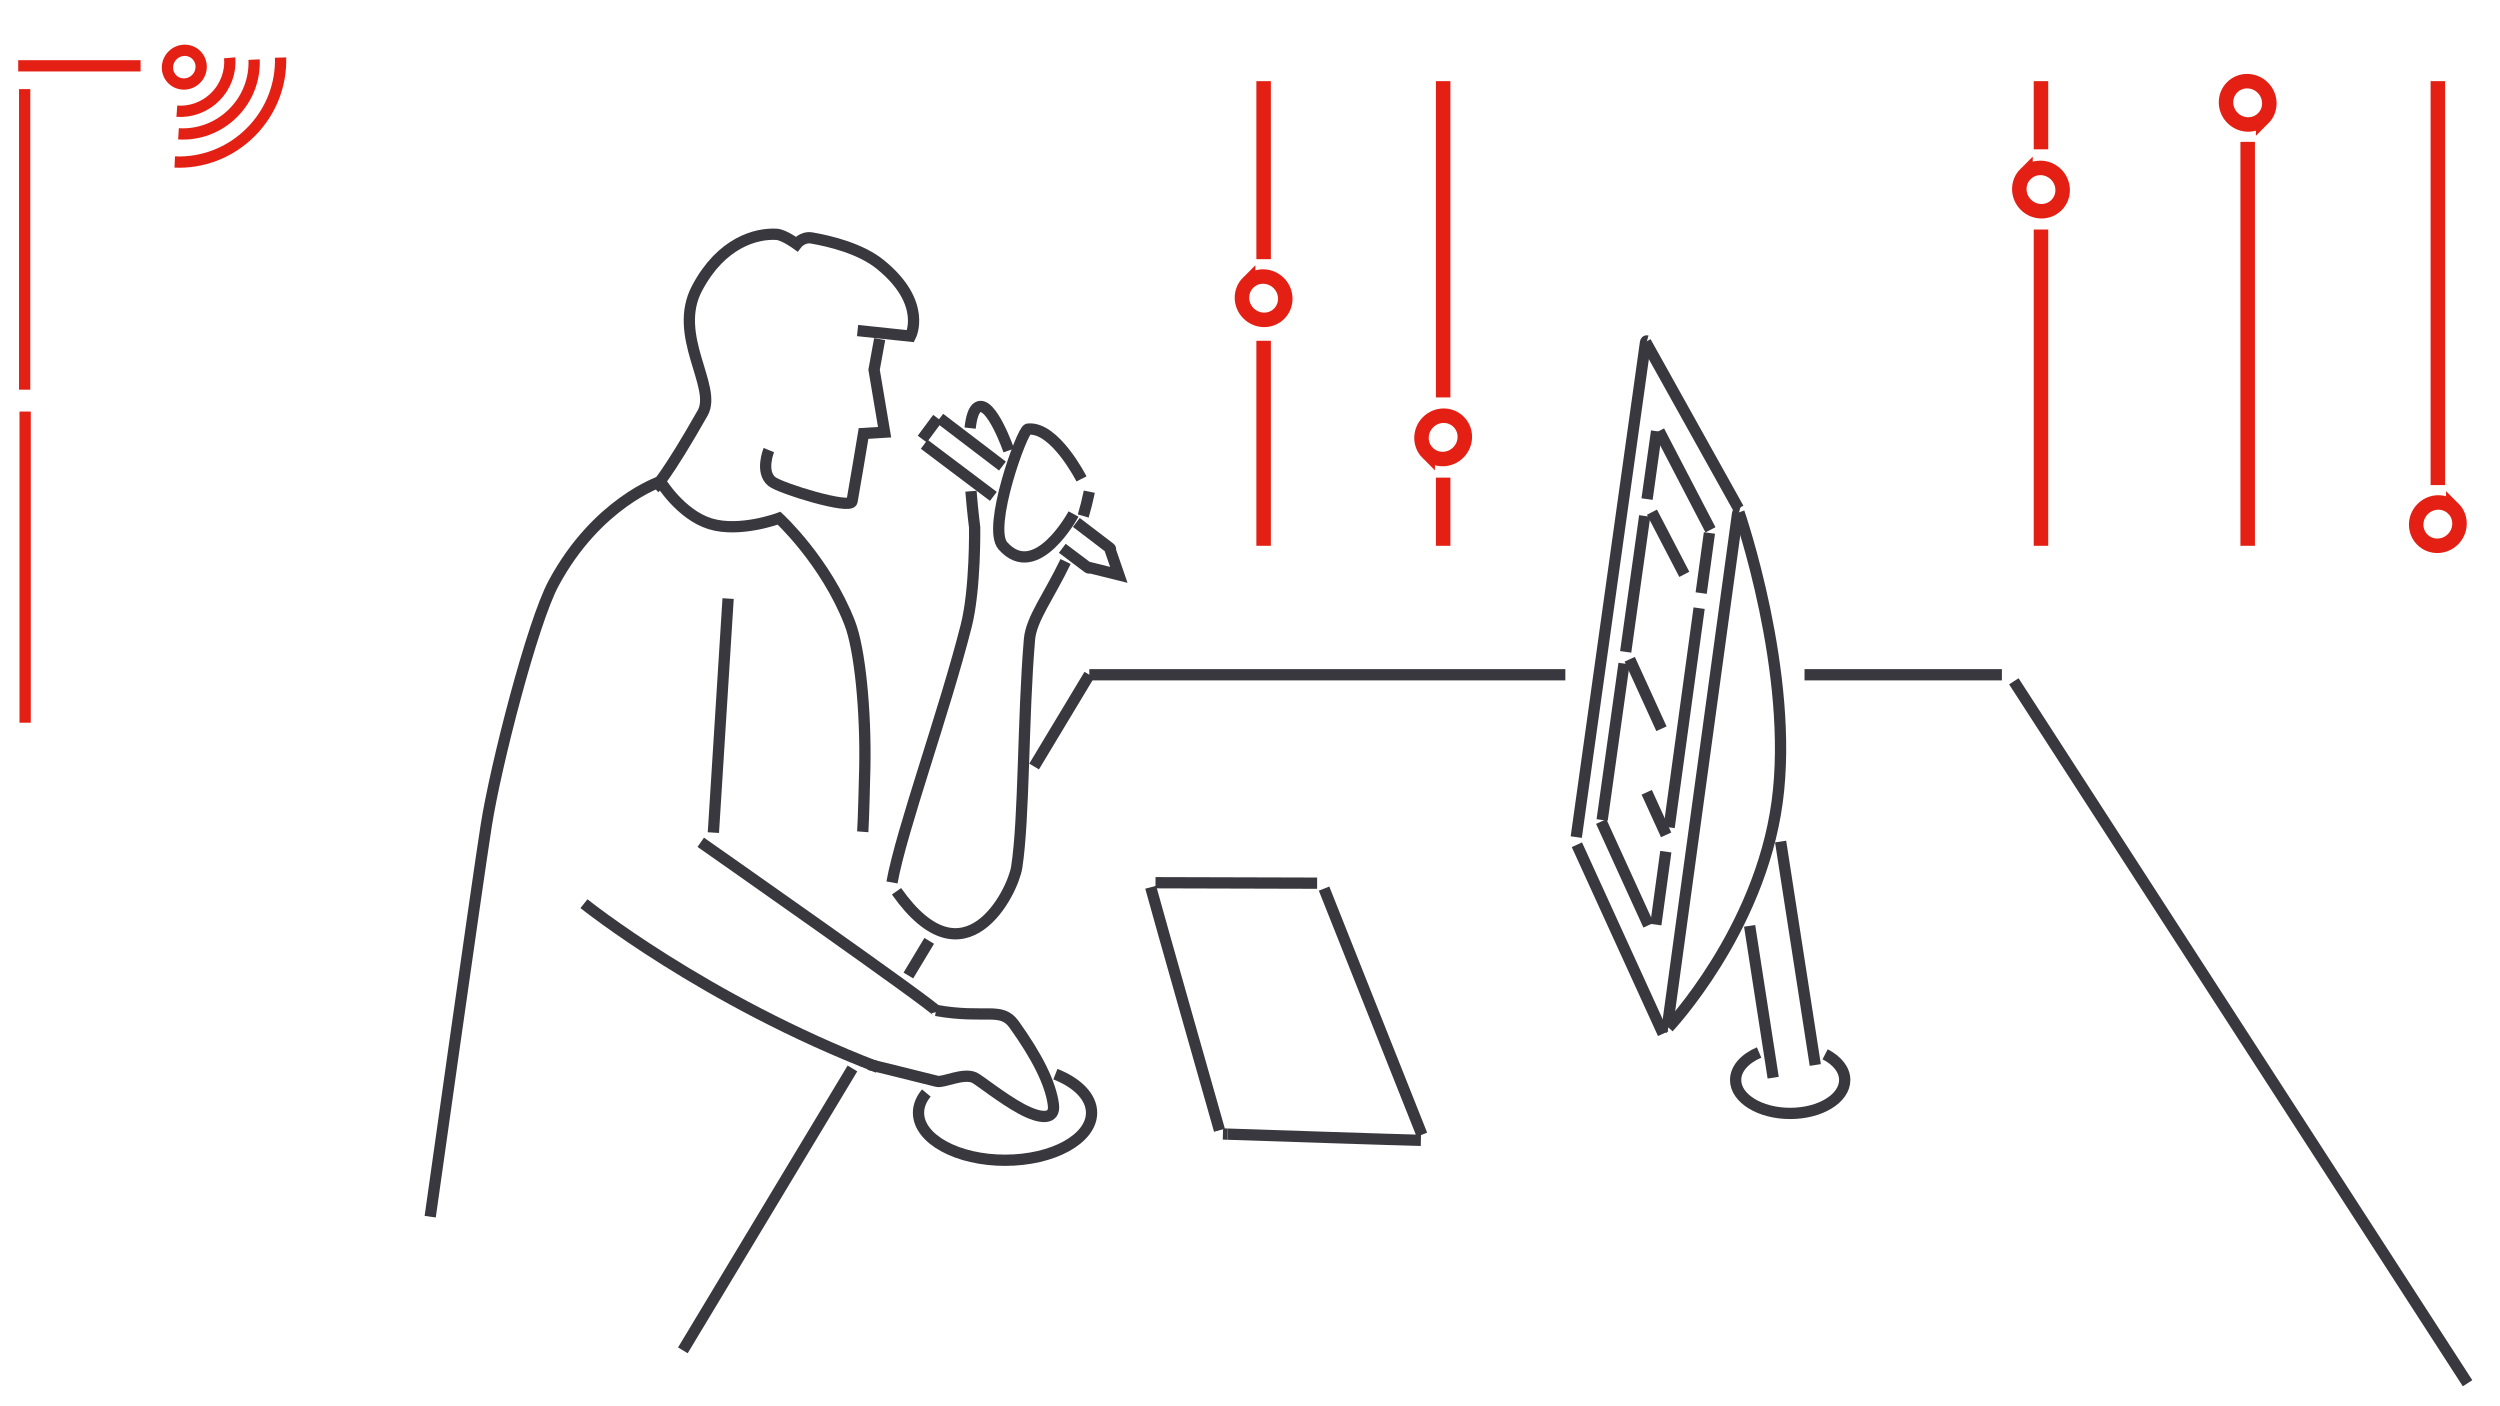 <?xml version="1.0" encoding="UTF-8"?>
<!DOCTYPE svg PUBLIC "-//W3C//DTD SVG 1.1//EN" "http://www.w3.org/Graphics/SVG/1.1/DTD/svg11.dtd">
<!-- Creator: CorelDRAW 2020 (64-Bit) -->
<svg xmlns="http://www.w3.org/2000/svg" xml:space="preserve" width="160mm" height="90mm" version="1.1" style="shape-rendering:geometricPrecision; text-rendering:geometricPrecision; image-rendering:optimizeQuality; fill-rule:evenodd; clip-rule:evenodd"
viewBox="0 0 16000 9000"
 xmlns:xlink="http://www.w3.org/1999/xlink"
 xmlns:xodm="http://www.corel.com/coreldraw/odm/2003">
 <defs>
  <style type="text/css">
   <![CDATA[
    .str2 {stroke:#38383E;stroke-width:72.14;stroke-miterlimit:22.926}
    .str6 {stroke:#E41F13;stroke-width:72.14;stroke-miterlimit:22.926}
    .str3 {stroke:#38383E;stroke-width:72.14;stroke-miterlimit:22.926}
    .str0 {stroke:#38383E;stroke-width:72.14;stroke-miterlimit:22.926}
    .str1 {stroke:#38383E;stroke-width:72.14;stroke-miterlimit:22.926}
    .str10 {stroke:#38383E;stroke-width:72.14;stroke-miterlimit:22.926}
    .str5 {stroke:#E41F13;stroke-width:72.14;stroke-miterlimit:22.926}
    .str4 {stroke:#E41F13;stroke-width:92.69;stroke-miterlimit:22.926}
    .str7 {stroke:#E41F13;stroke-width:92.69;stroke-miterlimit:22.926}
    .str8 {stroke:#E41F13;stroke-width:92.69;stroke-miterlimit:22.926}
    .str11 {stroke:#E41F13;stroke-width:92.69;stroke-miterlimit:22.926}
    .str9 {stroke:#E41F13;stroke-width:92.69;stroke-miterlimit:22.926}
    .fil0 {fill:none}
    .fil1 {fill:#38383E;fill-rule:nonzero}
    .fil2 {fill:#E41F13;fill-rule:nonzero}
   ]]>
  </style>
 </defs>
 <g id="Слой_x0020_1">
  <line class="fil0 str0" x1="5813.58" y1="6243.24" x2="5946.94" y2= "6021.52" />
  <g>
   <polygon class="fil1" points="6971.57,4282.35 10018.23,4282.35 10018.23,4354.49 6971.57,4354.49 "/>
  </g>
  <line class="fil0 str1" x1="12812.08" y1="4318.42" x2="11549.05" y2= "4318.42" />
  <line class="fil0 str0" x1="6618.28" y1="4905.67" x2="6971.57" y2= "4318.42" />
  <line class="fil0 str0" x1="4370.37" y1="8642.09" x2="5455.68" y2= "6838.13" />
  <line class="fil0 str2" x1="11348.32" y1="6897.24" x2="11197.64" y2= "5925.38" />
  <line class="fil0 str2" x1="11395.93" y1="5385.85" x2="11617.7" y2= "6816.01" />
  <path class="fil0 str2" d="M10678.35 6575.96c-4.23,-1.25 -6.97,-7.21 -6.11,-13.37l448.06 -3274.62c0.87,-6.15 4.95,-10.13 9.14,-8.91"/>
  <line class="fil0 str2" x1="10887.61" y1="3795.73" x2="10940.28" y2= "3410.93" />
  <line class="fil0 str2" x1="10682.44" y1="5295.33" x2="10874.39" y2= "3892.26" />
  <line class="fil0 str2" x1="10597.31" y1="5917.44" x2="10661.18" y2= "5450.73" />
  <path class="fil0 str2" d="M11129.44 3279.06c0,0 356.96,1031.52 244.18,1855.73 -112.79,824.21 -695.27,1441.17 -695.27,1441.17"/>
  <path class="fil0 str2" d="M10088.08 5357.42l443.29 -3166.67c0.82,-6.01 4.91,-9.91 9.14,-8.7"/>
  <line class="fil0 str2" x1="10541.23" y1="3194.21" x2="10602.07" y2= "2759.57" />
  <line class="fil0 str2" x1="10404.35" y1="4171.92" x2="10526.13" y2= "3302.05" />
  <line class="fil0 str2" x1="10253.76" y1="5247.82" x2="10393.87" y2= "4246.81" />
  <line class="fil0 str2" x1="10643.91" y1="6615.69" x2="10092.07" y2= "5406.34" />
  <line class="fil0 str2" x1="10550.47" y1="5921.34" x2="10247.7" y2= "5257.82" />
  <line class="fil0 str2" x1="10663.3" y1="5343.04" x2="10539.07" y2= "5070.73" />
  <line class="fil0 str2" x1="10633.29" y1="4663.89" x2="10430.27" y2= "4219.06" />
  <line class="fil0 str2" x1="10947.11" y1="3390.81" x2="10617.99" y2= "2758.33" />
  <line class="fil0 str2" x1="10779.54" y1="3675.81" x2="10572.49" y2= "3277.84" />
  <line class="fil0 str2" x1="11126.17" y1="3253.81" x2="10532.19" y2= "2188.17" />
  <path class="fil0 str2" d="M11680.71 6747.47c76.71,39.3 125.52,98.36 125.52,164.39 0,118.22 -156.3,214.03 -349.07,214.03 -192.82,0 -349.13,-95.81 -349.13,-214.03 0,-72.86 59.4,-137.21 150.16,-175.88"/>
  <path class="fil0 str0" d="M6754.47 6874.54c140.23,55.12 231.61,145.3 231.61,247.16 0,167.86 -247.94,303.92 -553.79,303.92 -305.85,0 -553.79,-136.06 -553.79,-303.92 0,-45.11 17.94,-87.96 50.12,-126.49"/>
  <path class="fil0 str3" d="M7804.65 7233.62c-48.04,-168.72 -385.48,-1354.08 -440.17,-1555.31"/>
  <path class="fil0 str3" d="M7856.02 7258.44c-12.94,-0.48 -22.85,-0.77 -29.25,-1.01"/>
  <path class="fil0 str3" d="M9093.7 7298.21c-148.47,-3.17 -1042.27,-33.18 -1237.68,-39.77"/>
  <line class="fil0 str3" x1="8473.94" y1="5686.97" x2="9100.24" y2= "7262.14" />
  <line class="fil0 str3" x1="7395.22" y1="5649.41" x2="8429.65" y2= "5652.3" />
  <path class="fil0 str0" d="M2753.25 7786.86c0,0 299,-2122.92 358.88,-2504.7 59.89,-381.79 294.63,-1296.13 431.31,-1550 277.55,-515.52 683.51,-650.32 683.51,-650.32 0,0 128.25,211.55 318.05,270.23 189.79,58.67 441.13,-35.51 441.13,-35.51 0,0 298.96,275.04 452.67,671.54 63.99,165.07 103.55,560.99 95.9,928.82 -0.85,41.02 -8.04,339.07 -13.09,406.55"/>
  <path class="fil0 str0" d="M5629.85 2170.38l-35.71 196.13 67.22 399.48 -134.76 8.49c0,0 -61.86,372.26 -73.64,434.45 -10.28,54.28 -459.66,-83.6 -513.23,-127.28 -75.8,-61.81 -19.25,-201.13 -19.25,-201.13"/>
  <path class="fil0 str0" d="M4188.88 3124.14c0,0 76.65,-72.43 308.28,-481.4 94.51,-166.89 -196.88,-494.37 -35.79,-798.3 155.31,-293.05 378.02,-352.45 508.98,-344.79 46.36,2.71 128,62.13 128,62.13 0,0 36.78,-49.1 97.27,-38.63 117.91,20.4 313,67.72 438.22,169.38 304.19,246.98 193.48,458.74 193.48,458.74l-338.92 -35.76"/>
  <path class="fil0 str0" d="M5999.12 6475.3c-7.85,-30.01 -1514.36,-1084.64 -1514.36,-1084.64"/>
  <path class="fil0 str0" d="M5561.06 6812.59c0,0 272.26,66.23 436.03,107.88 40.4,10.3 167.42,-56.13 238.77,-23.52 28.62,13.08 180.54,135.25 301.47,200.18 124.4,66.8 216.75,69.83 204.45,-26.17 -17.58,-137.26 -103.68,-307.71 -251.21,-514.09 -83.02,-116.1 -179.49,-34.14 -500.06,-89.84"/>
  <path class="fil0 str0" d="M3737.44 5783.5c0,0 772.49,620.62 1882.22,1047.95"/>
  <line class="fil0 str0" x1="4659.9" y1="3830.84" x2="4565.64" y2= "5328.71" />
  <path class="fil0 str0" d="M6932.71 3302.41c14.46,-48.86 27.58,-100.61 38.86,-155.58"/>
  <path class="fil0 str0" d="M5737.78 5704.14c437.41,621.78 744.51,5.15 769.27,-154.19 48.48,-312.09 38.89,-951.52 81.58,-1457.67 11.09,-131.55 124.33,-275.83 231.17,-498.7"/>
  <path class="fil0 str0" d="M6214.15 3143.71c10.32,129.81 23.59,231.68 23.59,231.68 0,0 5.8,394.15 -53.8,629.35 -140.56,554.64 -414.87,1307.43 -475.24,1642.94"/>
  <path class="fil0 str0" d="M6456.43 2883.19c0,0 -112.87,-324.8 -198.37,-277.18 -26.48,14.75 -41.62,65.25 -49.28,133.84"/>
  <path class="fil0 str0" d="M6921.61 3065.01c0,0 -171.37,-338.25 -343.26,-318.55 -36.22,4.15 -262.74,630.71 -159.94,746.49 213.65,240.6 452.17,-203.26 452.17,-203.26"/>
  <line class="fil0 str0" x1="6357.6" y1="3176.79" x2="5914.87" y2= "2843.25" />
  <path class="fil0 str0" d="M6888.56 3343.58l215.23 164.13c4,3.05 4.58,7.91 1.28,10.85l55.44 160.59 -183.99 -45.85c-3.3,2.94 -9.21,2.85 -13.22,-0.2l-164.52 -123.95"/>
  <line class="fil0 str0" x1="6014.52" y1="2677.02" x2="6415.67" y2= "2982.94" />
  <line class="fil0 str0" x1="5902.45" y1="2810.12" x2="6001.3" y2= "2676.82" />
  <path class="fil0 str4" d="M15701.22 3254.87c53.64,53.33 52.71,141.12 -1.97,196.09 -54.69,54.98 -142.5,56.31 -196.08,2.99 -53.57,-53.33 -52.71,-141.12 1.98,-196.1 54.69,-54.97 142.5,-56.31 196.07,-2.98z"/>
  <line class="fil0 str4" x1="15602.23" y1="519.39" x2="15602.23" y2= "3104.59" />
  <path class="fil0 str5" d="M1256.66 352.34c41.72,41.51 41.02,109.84 -1.55,152.62 -42.57,42.79 -110.89,43.83 -152.61,2.33 -41.71,-41.51 -41.02,-109.84 1.55,-152.63 42.57,-42.79 110.89,-43.82 152.61,-2.32z"/>
  <path class="fil0 str5" d="M1470.09 370.02c7.27,88.26 -23.4,179.93 -91.75,248.64 -67.93,68.28 -158.78,99.45 -246.58,93.11"/>
  <path class="fil0 str5" d="M1626.19 381.47c5.36,121.7 -39.11,246.35 -133.08,340.8 -96.73,97.22 -225.72,142.16 -350.81,134.27"/>
  <path class="fil0 str5" d="M1795.55 368.41c5.07,170.5 -58.41,344.27 -189.97,476.5 -134.57,135.25 -312.95,199.5 -487.21,192"/>
  <line class="fil0 str6" x1="157.77" y1="570.35" x2="157.77" y2= "2493.89" />
  <g>
   <polygon class="fil2" points="124.78,4625.37 124.78,2633.97 196.92,2633.97 196.92,4625.37 "/>
  </g>
  <g>
   <polygon class="fil2" points="116.61,385.22 899.68,385.22 899.68,457.36 116.61,457.36 "/>
  </g>
  <path class="fil0 str7" d="M14484.14 757.61c53.64,-53.33 52.71,-141.12 -1.97,-196.09 -54.69,-54.98 -142.5,-56.31 -196.08,-2.99 -53.57,53.33 -52.71,141.12 1.98,196.1 54.69,54.97 142.5,56.31 196.07,2.98z"/>
  <line class="fil0 str7" x1="14385.15" y1="3493.09" x2="14385.15" y2= "907.89" />
  <path class="fil0 str8" d="M7988.16 1809.01c-53.64,53.33 -52.71,141.12 1.97,196.09 54.69,54.98 142.5,56.31 196.08,2.99 53.57,-53.33 52.71,-141.12 -1.98,-196.1 -54.69,-54.97 -142.5,-56.31 -196.07,-2.98z"/>
  <g>
   <polygon class="fil2" points="8133.5,1658.73 8040.8,1658.73 8040.8,519.43 8133.5,519.43 "/>
  </g>
  <g>
   <polygon class="fil2" points="8133.5,3493.09 8040.8,3493.09 8040.8,2181.02 8133.5,2181.02 "/>
  </g>
  <path class="fil0 str9" d="M12963.24 1113.78c-53.64,53.33 -52.71,141.12 1.97,196.09 54.69,54.98 142.5,56.31 196.08,2.99 53.57,-53.33 52.71,-141.12 -1.98,-196.1 -54.69,-54.97 -142.5,-56.31 -196.07,-2.98z"/>
  <g>
   <polygon class="fil2" points="13108.58,955.66 13015.88,955.66 13015.88,519.43 13108.58,519.43 "/>
  </g>
  <g>
   <polygon class="fil2" points="13108.58,3493.09 13015.88,3493.09 13015.88,1468.95 13108.58,1468.95 "/>
  </g>
  <line class="fil0 str10" x1="15792.42" y1="8852.75" x2="12888.54" y2= "4360.24" />
  <path class="fil0 str11" d="M9137.21 2898.74c-53.64,-53.33 -52.71,-141.12 1.97,-196.09 54.69,-54.98 142.5,-56.31 196.08,-2.99 53.57,53.33 52.71,141.12 -1.98,196.1 -54.69,54.97 -142.5,56.31 -196.07,2.98z"/>
  <g>
   <polygon class="fil2" points="9282.55,3056.86 9282.55,3493.09 9189.85,3493.09 9189.85,3056.86 "/>
  </g>
  <g>
   <polygon class="fil2" points="9282.55,519.43 9282.55,2543.57 9189.85,2543.57 9189.85,519.43 "/>
  </g>
 </g>
</svg>
